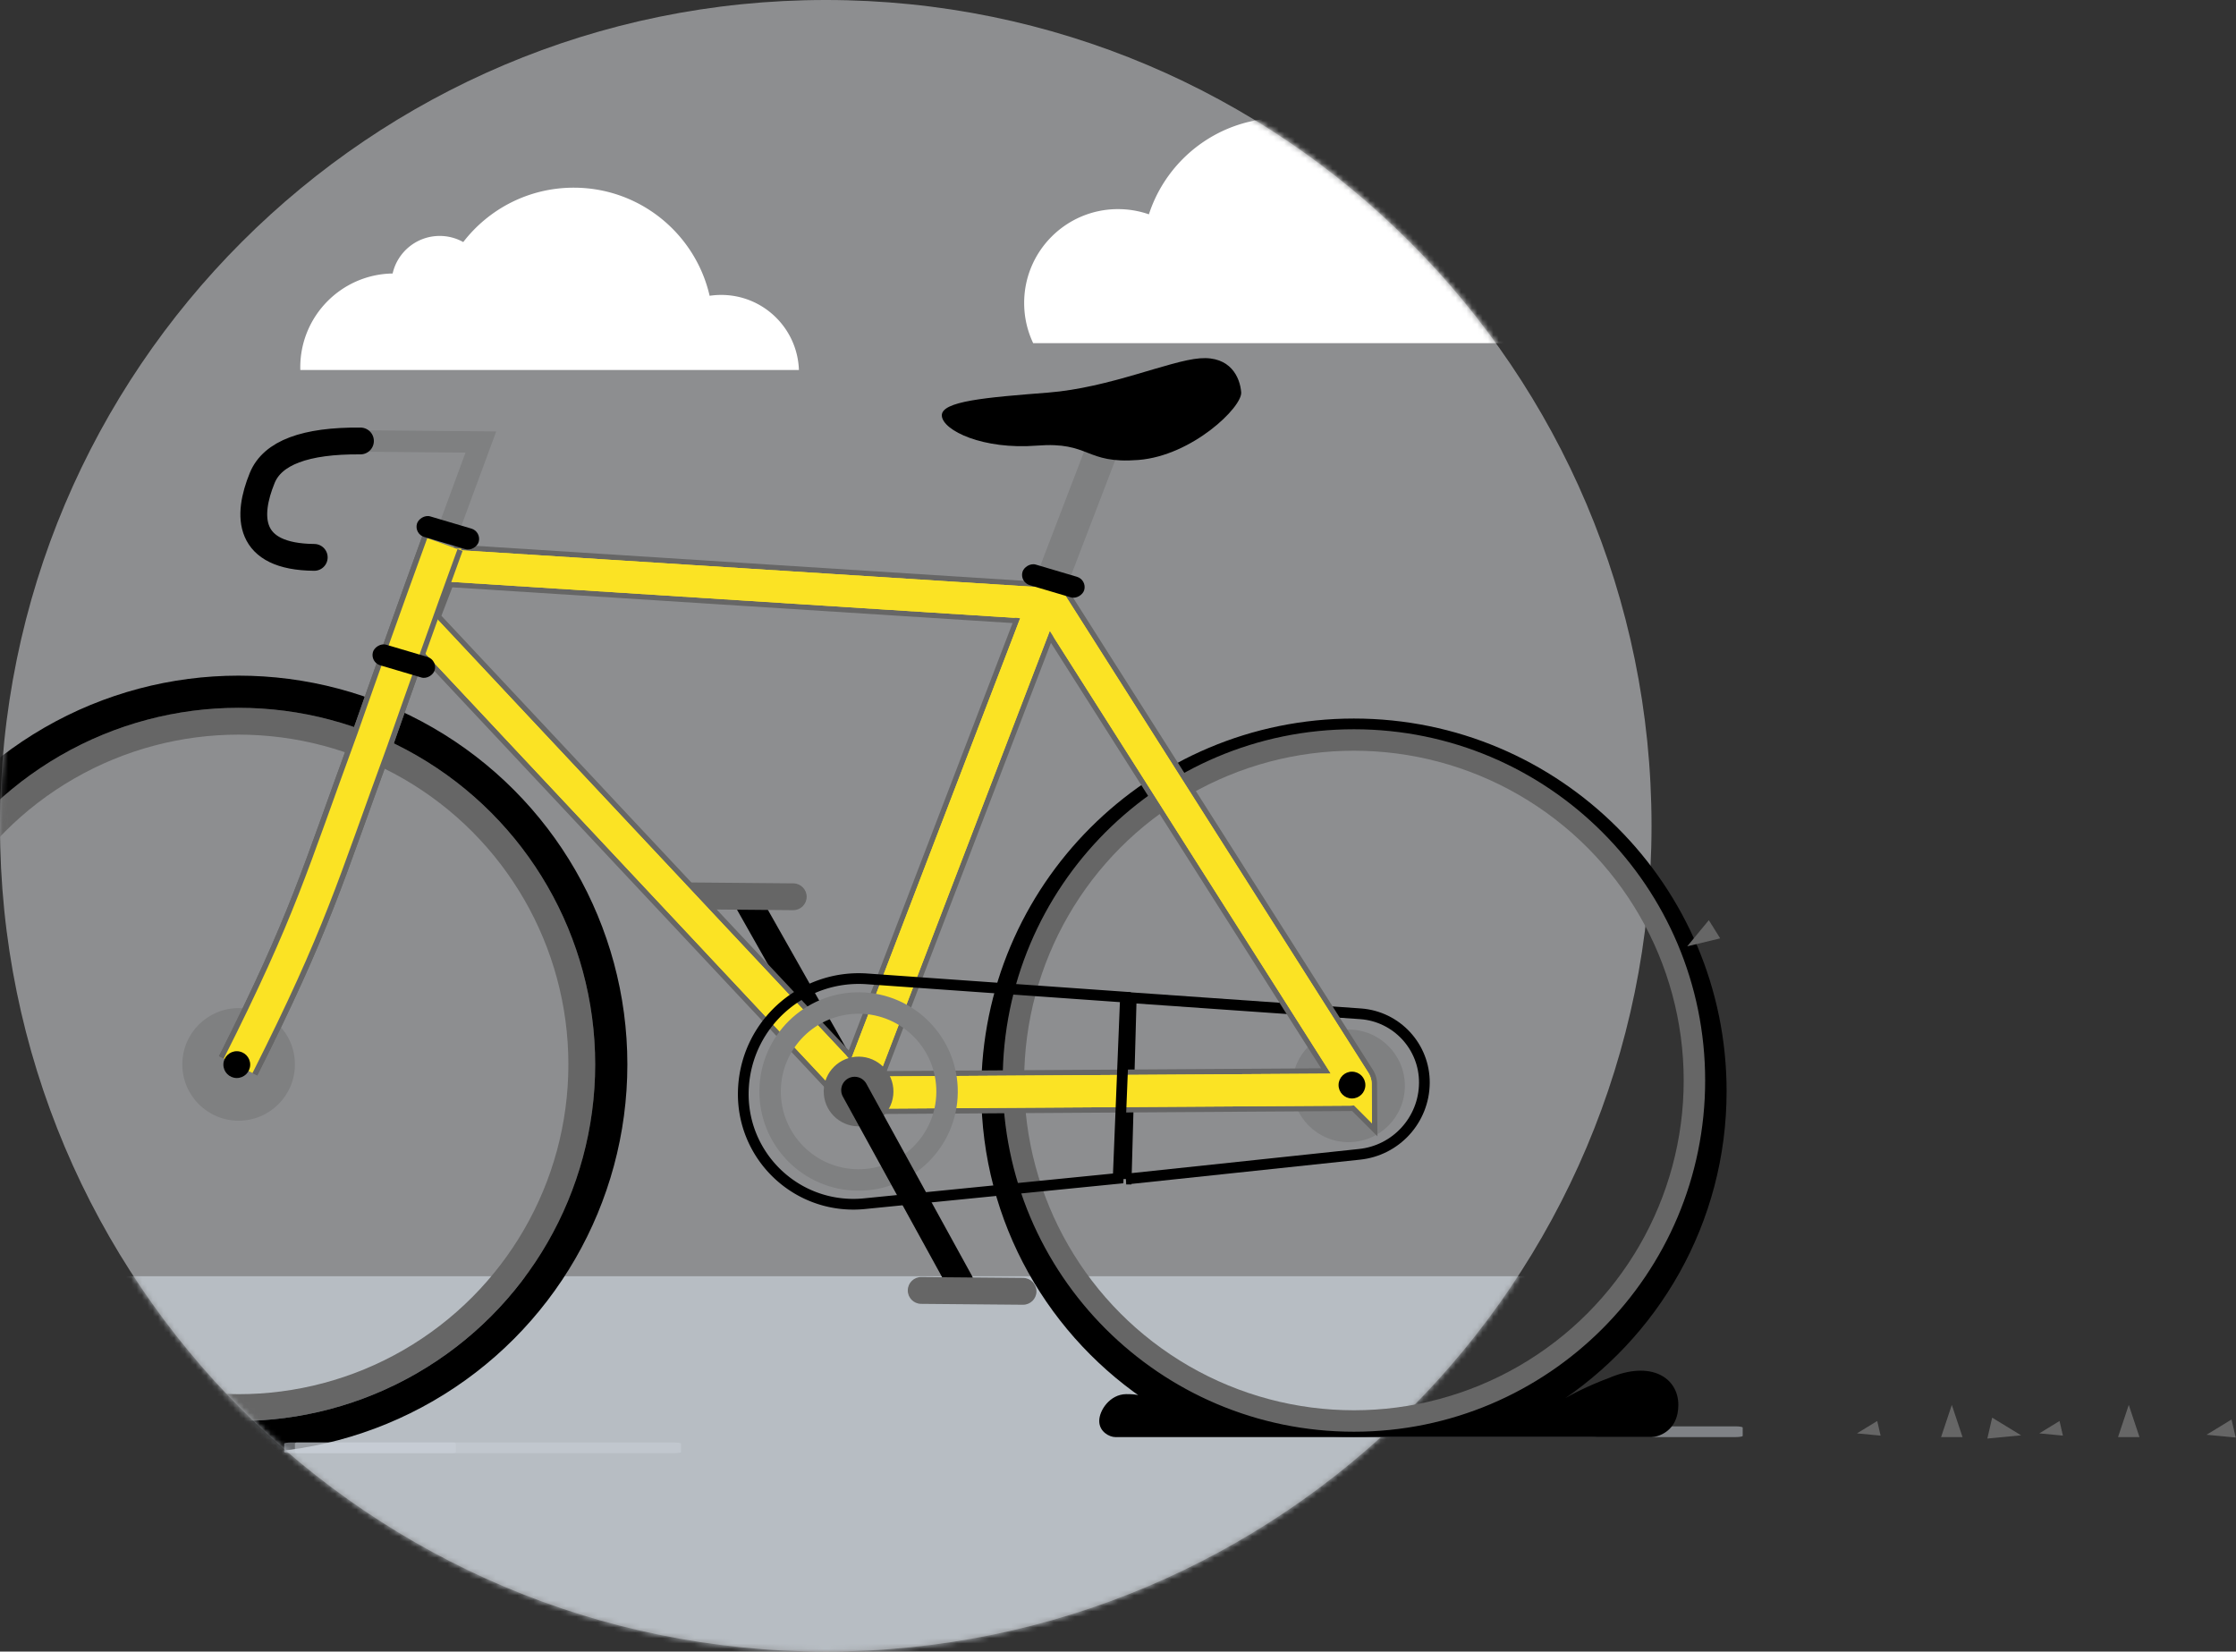 <svg width="417" height="308" xmlns="http://www.w3.org/2000/svg" xmlns:xlink="http://www.w3.org/1999/xlink">
  <rect width="100%" height="100%" fill="#333333" stroke="none"/>
  <defs>
    <path d="M308 154c0 85.052-68.949 154-154 154S0 239.052 0 154C0 68.949 68.949 0 154 0s154 68.949 154 154" id="a"/>
    <path d="M173.804 30.991l3.891 10.421-83.274 87.31-91.615-1.379c-.552-.008-.993-.463-.985-1.015a1 1 0 0 1 .161-.528l57.289-88.506 114.534-6.303z" id="c"/>
    <path d="M94.805 128L61.073 37.681" id="d"/>
    <path d="M45.249 116.722c-13.323-27.034-15.324-35.342-24.491-60.997C17.229 45.372 12.31 31.131 8 19" id="e"/>
  </defs>
  <g fill="none" fill-rule="evenodd">
    <mask id="b" fill="#fff">
      <use xlink:href="#a"/>
    </mask>
    <use fill-opacity=".5" fill="#E8EBEE" xlink:href="#a"/>
    <path fill="#B7BDC3" mask="url(#b)" d="M-58 238h435v110H-58z"/>
    <path d="M192.684 64c-1.08-2.273-1.684-4.816-1.684-7.5 0-9.665 7.835-17.5 17.5-17.5 2.019 0 3.959.342 5.763.971C217.646 29.541 227.442 22 239 22c13.599 0 24.76 10.441 25.904 23.744C266.348 45.261 267.893 45 269.5 45c8.008 0 14.5 6.492 14.5 14.5 0 1.571-.25 3.083-.712 4.5H192.684zM56.007 69a17.828 17.828 0 0 1-.007-.5c0-9.572 7.686-17.35 17.223-17.498C74.131 46.993 77.716 44 82 44c1.595 0 3.094.415 4.393 1.143C91.147 38.974 98.609 35 107 35c12.351 0 22.691 8.613 25.341 20.16A14.617 14.617 0 0 1 134.5 55c7.841 0 14.228 6.223 14.492 14H56.007z" fill="#FFF" mask="url(#b)"/>
    <g mask="url(#b)">
      <g transform="translate(-25 129)">
        <circle stroke="#666" stroke-width="5" cx="66.5" cy="66.5" r="64" transform="translate(3 3)"/>
        <circle stroke="#000" stroke-width="6" cx="69.5" cy="69.5" r="69.5"/>
        <circle fill="#7F8081" cx="69.5" cy="69.5" r="10.5"/>
      </g>
    </g>
    <path d="M125.653 269c.746 0 1.347.1 1.347.223v1.554c0 .123-.601.223-1.347.223h-71.307c-.743 0-1.347-.1-1.347-.223v-1.554c0-.123.604-.223 1.347-.223h71.307zM323.654 266c.746 0 1.347.1 1.347.223v1.554c0 .123-.601.223-1.347.223h-71.307c-.743 0-1.347-.1-1.347-.223v-1.554c0-.123.604-.223 1.347-.223h71.307z" fill-opacity=".5" fill="#CCD3DB" style="mix-blend-mode:multiply"/>
    <path fill="#666" d="M364 262l2 6h-4zM397 262l2 6h-4zM376.923 267.675l-6.296.599.9-3.897zM411.512 267.566l5.431.517-.776-3.362zM380.315 267.308l4.405.419L384.09 265zM346.315 267.308l4.405.419L350.09 265z"/>
    <path d="M209.204 266h87.593c.666 0 1.204.1 1.204.223v1.554c0 .123-.537.223-1.204.223h-87.593c-.664 0-1.204-.1-1.204-.223v-1.554c0-.123.54-.223 1.204-.223M55.401 269h29.198c.222 0 .401.1.401.223v1.554c0 .123-.179.223-.401.223H55.401c-.221 0-.401-.1-.401-.223v-1.554c0-.123.18-.223.401-.223" fill-opacity=".5" fill="#CCD3DB" style="mix-blend-mode:multiply"/>
    <g transform="matrix(-1 0 0 1 322 134)">
      <circle cx="66.5" cy="66.5" r="64" transform="translate(3 1)" stroke="#666" stroke-width="5"/>
      <path d="M69.5 133c36.175 0 65.5-29.325 65.5-65.5S105.675 2 69.5 2 4 31.325 4 67.5 33.325 133 69.5 133zM0 69.5C0 31.116 31.116 0 69.5 0S139 31.116 139 69.5c0 24.549-12.728 46.126-31.945 58.49-4.434 2.853-2.055.853.945-.99.667-.702 2-1.039 4-1.01 3 .043 5 3.01 5 5.01s-1.895 3-3 3H14c-1.105 0-5-1-5-6s5-8.429 13-5c8 2.99 12.261 6.476 10.013 5.033C12.758 115.676 0 94.078 0 69.5z" fill="#000" fill-rule="nonzero"/>
      <circle fill="#7F8081" cx="70.5" cy="68.5" r="10.5"/>
    </g>
    <path d="M158.38 201.57l-18.77-33.176" stroke="#000" stroke-width="5" stroke-linecap="square"/>
    <path d="M147.915 169.737c1.381.012 2.51-1.097 2.522-2.478.012-1.381-1.097-2.51-2.478-2.522l-18.999-.166c-1.381-.012-2.51 1.097-2.522 2.478-.012 1.381 1.097 2.51 2.478 2.522l18.999.166z" fill="#666" fill-rule="nonzero"/>
    <path d="M210.031 219.885l.939-33.815 42.742 2.99c6.761.479 11.984 6.133 11.925 12.911-.06 6.885-5.297 12.62-12.155 13.304l-43.452 4.61z" stroke="#000" stroke-width="2"/>
    <g transform="scale(-1 1) rotate(-.5 8567.312 29343.162)">
      <path d="M61.073 37.681L47 0" stroke="#7F8081" stroke-width="6"/>
      <path d="M210.249 124.722c-13.323-27.034-15.324-35.342-24.491-60.997C182.229 53.372 177.31 39.13 173 27" stroke="#666" stroke-width="8"/>
      <use stroke="#666" stroke-width="8" xlink:href="#c"/>
      <use stroke="#FBE324" stroke-width="6" xlink:href="#c"/>
      <use stroke="#666" stroke-width="8" xlink:href="#d"/>
      <use stroke="#FBE324" stroke-width="6" xlink:href="#d"/>
      <path d="M173.804 30.991l3.891 10.421-83.274 87.31-91.615-1.379c-.552-.008-.993-.463-.985-1.015a1 1 0 0 1 .161-.528l57.289-88.506 114.534-6.303zM94.805 128L61.073 37.681" stroke="#FBE324" stroke-width="6"/>
      <circle fill="#000" cx="2.5" cy="126.5" r="2.5"/>
      <rect fill="#000" transform="rotate(-16 59.009 32.983)" x="53.009" y="30.983" width="12" height="4" rx="2"/>
    </g>
    <path d="M209.893 185.959l-1.361 33.798-47.343 4.72a20.536 20.536 0 0 1-2.217.101c-11.341-.099-20.455-9.373-20.356-20.715.004-.445.022-.89.053-1.334.841-11.876 11.15-20.823 23.026-19.982l48.198 3.411z" stroke="#000" stroke-width="2"/>
    <g transform="scale(-1 1) rotate(-.5 21143.304 22641.894)">
      <circle stroke="#7F8081" stroke-width="4" cx="36.5" cy="18.5" r="16.5"/>
      <circle fill="#666" cx="36.5" cy="18.5" r="6.5"/>
      <path d="M37.242 18.26l-20 35.641" stroke="#000" stroke-width="5" stroke-linecap="round"/>
      <path d="M24.5 53c1.381 0 2.5 1.119 2.5 2.5S25.881 58 24.5 58h-19C4.119 58 3 56.881 3 55.5S4.119 53 5.5 53h19z" fill="#666" fill-rule="nonzero"/>
    </g>
    <g transform="scale(-1 1) rotate(-.5 9401.539 10431.675)">
      <path d="M8.814 21.784C7.163 17.138 4.559 9.877 1 0h22.452C33.754 0 39.841 2.353 41.714 7.059c2.809 7.059 2.809 14.725-9.833 14.725" stroke="#7F8081" stroke-width="4" stroke-linecap="round"/>
      <path d="M23.452 0C33.754 0 39.841 2.353 41.714 7.059c2.809 7.059 2.809 14.725-9.833 14.725" stroke="#000" stroke-width="5" stroke-linecap="round"/>
      <use stroke="#666" stroke-width="8" xlink:href="#e"/>
      <use stroke="#FBE324" stroke-width="6" xlink:href="#e"/>
      <circle fill="#000" cx="45.5" cy="116.5" r="2.5"/>
      <rect fill="#000" transform="rotate(-16 7.009 16.983)" x="1.009" y="14.983" width="12" height="4" rx="2"/>
      <rect fill="#000" transform="rotate(-16 15.009 40.983)" x="9.009" y="38.983" width="12" height="4" rx="2"/>
    </g>
    <path d="M223.773 66.821c-5.726.451-16.852 5.493-28.304 6.394-11.452.901-20.041 1.577-19.823 4.338.217 2.761 7.701 6.338 17.721 5.55 10.02-.789 8.915 3.465 18.935 2.676 10.02-.789 19.389-9.859 19.172-12.62-.217-2.761-1.975-6.789-7.7-6.338z" fill="#000"/>
    <g fill="#666">
      <path d="M314.656 176.479l4.029-4.876 2.12 3.392z"/>
    </g>
  </g>
</svg>

